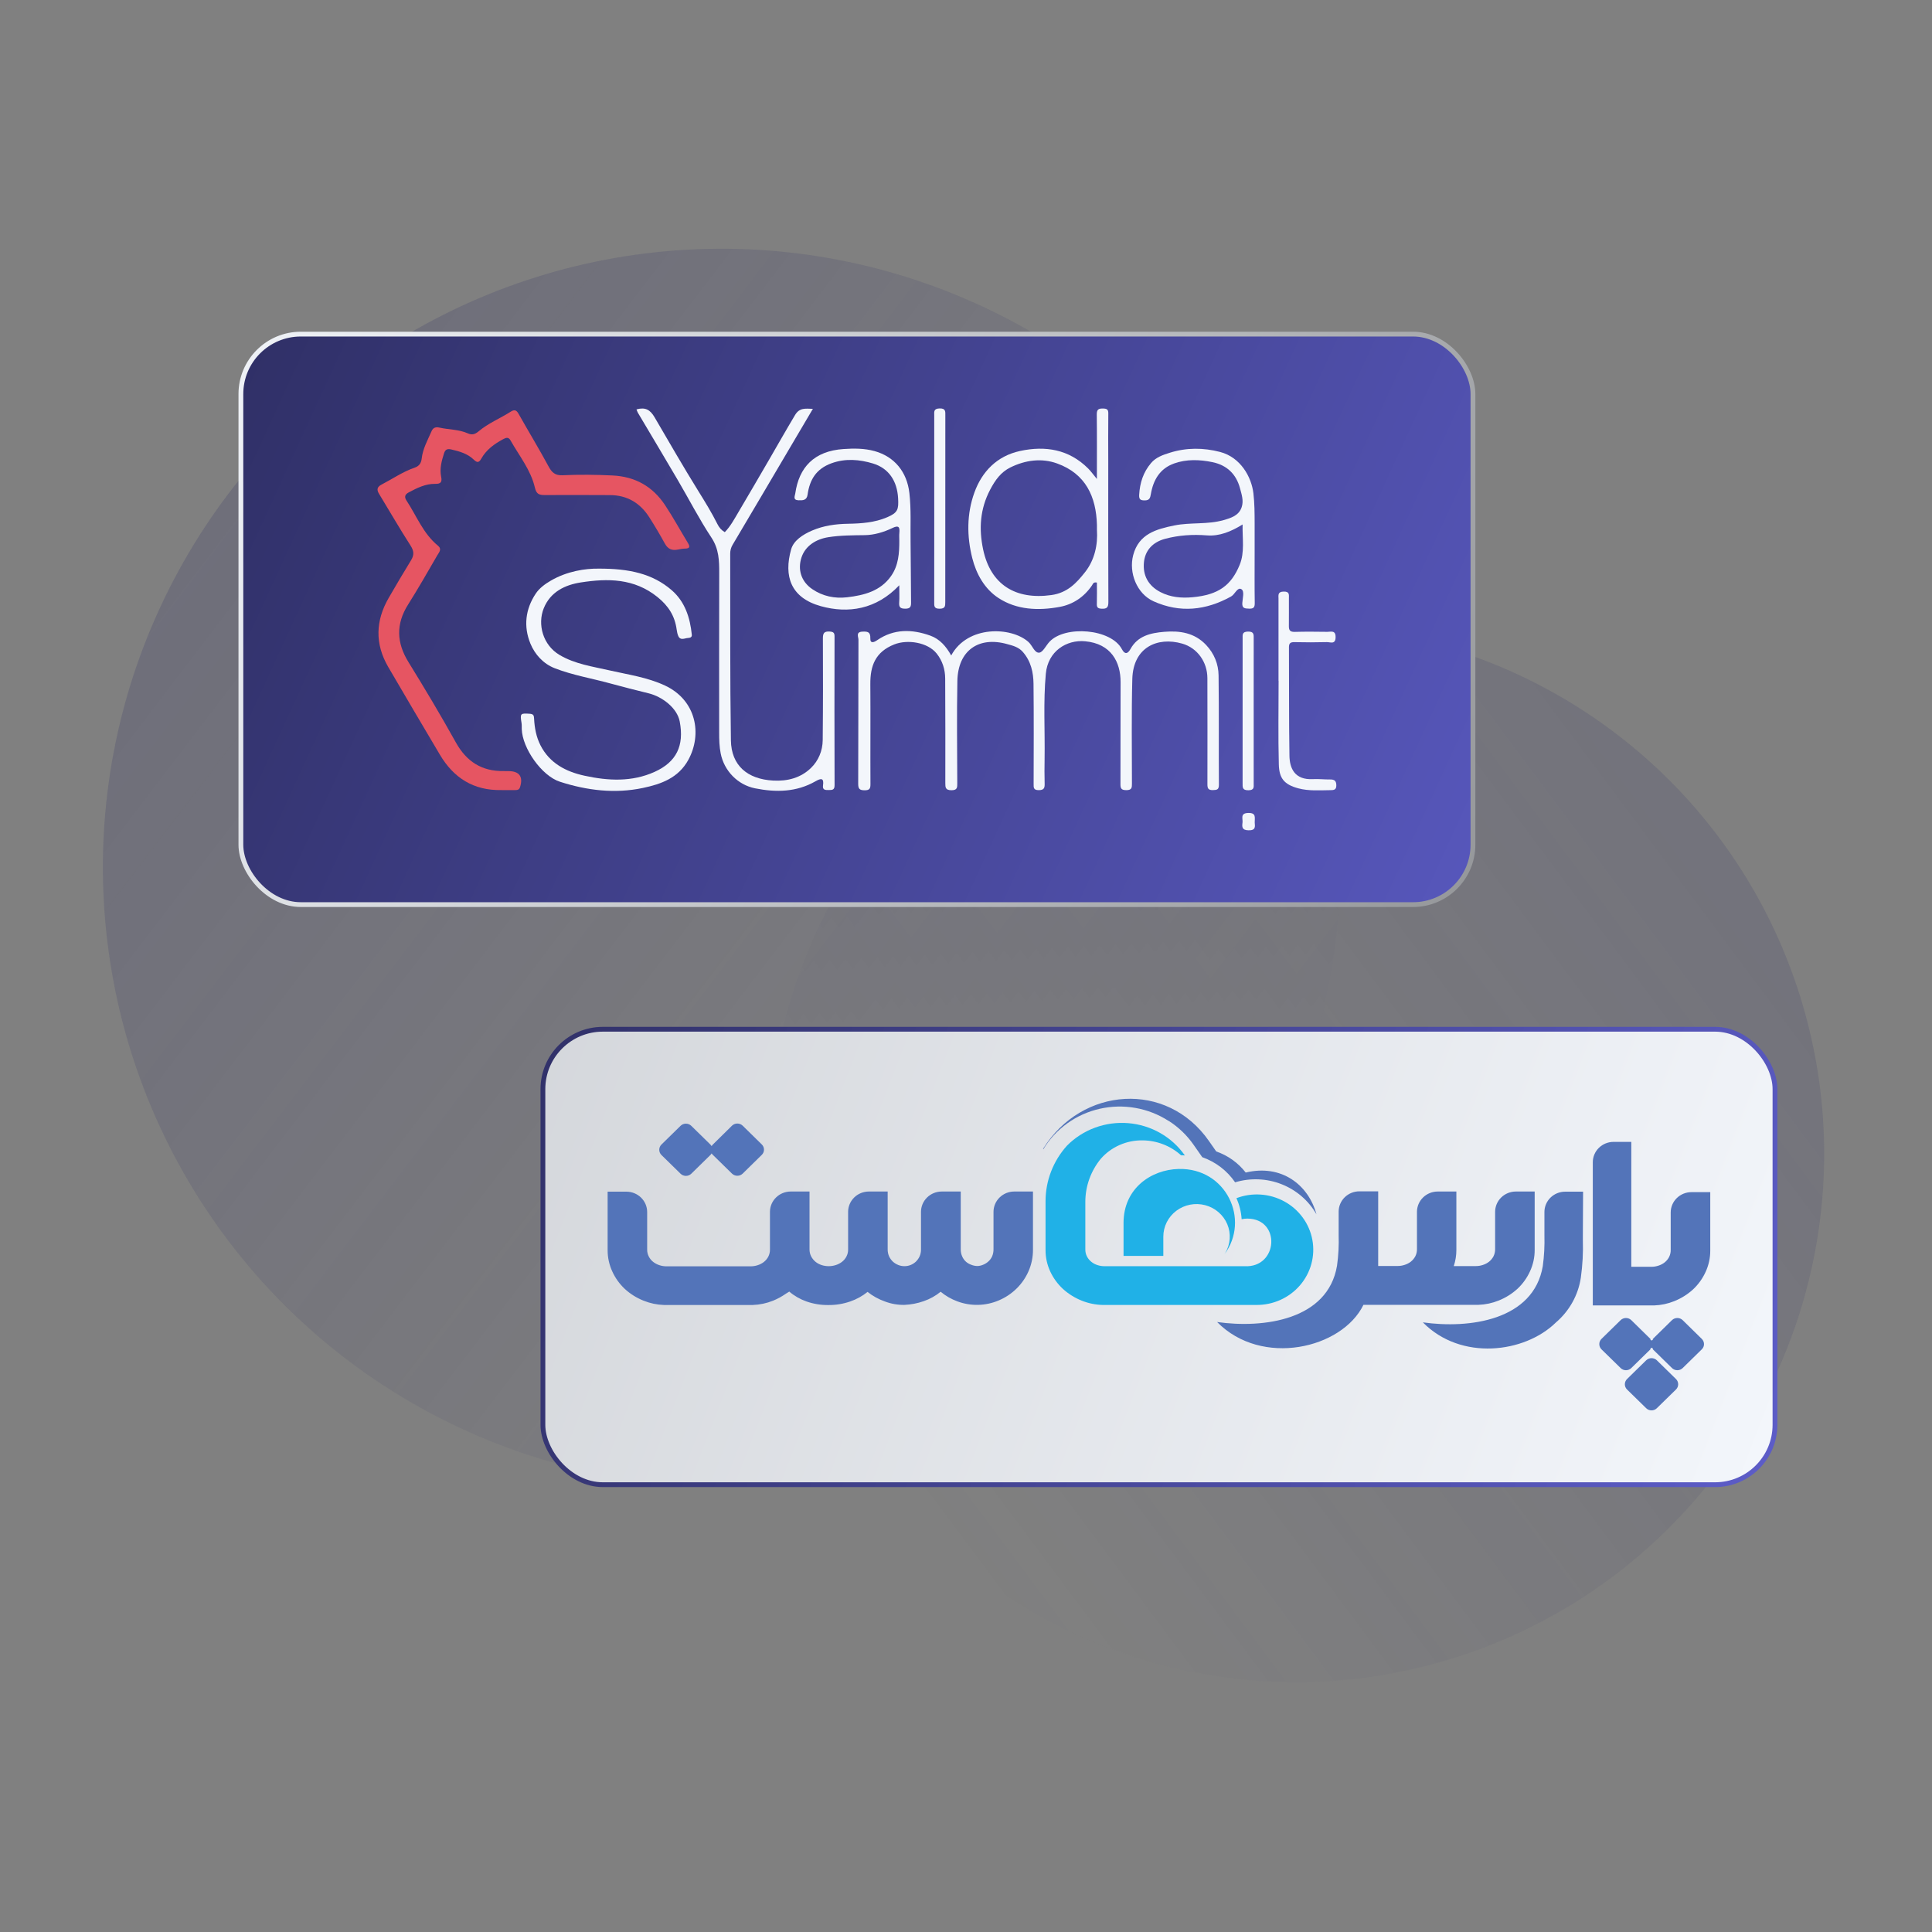 <svg xmlns="http://www.w3.org/2000/svg" width="403" height="403" viewBox="0 0 403 403" fill="none"><rect x="0" y="0" width="403" height="403" fill="#808080" stroke="none"/><g clip-path="url(#clip0_1296_8816)"><g opacity="0.52"><circle opacity="0.3" cx="110.242" cy="110.242" r="110.242" transform="matrix(-0.317 -0.948 -0.948 0.317 409.766 310.254)" fill="url(#paint0_linear_1296_8816)"></circle><circle opacity="0.4" cx="129.048" cy="129.048" r="129.048" transform="matrix(-0.827 0.562 0.562 0.827 184.692 1.669)" fill="url(#paint1_linear_1296_8816)"></circle></g><rect x="50.247" y="69.694" width="257" height="119" rx="12.5" fill="url(#paint2_linear_1296_8816)" stroke="url(#paint3_linear_1296_8816)"></rect><g clip-path="url(#clip1_1296_8816)"><path d="M104.654 164.8C98.798 164.946 94.617 162.265 91.745 157.402C88.144 151.303 84.521 145.221 80.966 139.097C78.177 134.292 78.325 129.454 81.101 124.682C82.621 122.063 84.151 119.45 85.741 116.87C86.413 115.777 86.361 114.93 85.638 113.804C83.357 110.257 81.256 106.6 79.06 102.998C78.523 102.115 78.675 101.549 79.621 101.061C81.899 99.884 84.013 98.4 86.466 97.562C87.429 97.233 87.854 96.621 87.96 95.664C88.191 93.592 89.216 91.791 90.034 89.915C90.37 89.142 90.977 89.039 91.653 89.194C93.624 89.64 95.712 89.556 97.594 90.4C98.455 90.785 99.105 90.588 99.817 89.986C101.825 88.289 104.298 87.29 106.507 85.889C107.236 85.427 107.684 85.453 108.152 86.287C110.216 89.96 112.412 93.562 114.411 97.265C115.103 98.549 115.779 99.212 117.378 99.134C120.83 98.969 124.289 99.014 127.751 99.179C132.526 99.406 136.15 101.491 138.708 105.339C140.413 107.906 141.887 110.619 143.489 113.251C143.961 114.027 143.918 114.422 142.883 114.435C142.395 114.441 141.903 114.532 141.422 114.632C140.199 114.884 139.325 114.548 138.698 113.41C137.686 111.563 136.611 109.749 135.483 107.971C133.588 104.97 130.884 103.279 127.201 103.273C122.697 103.266 118.196 103.227 113.692 103.263C112.515 103.273 111.895 103.111 111.578 101.73C110.734 98.051 108.307 95.085 106.481 91.849C106.078 91.137 105.58 91.273 104.967 91.603C103.107 92.599 101.446 93.799 100.4 95.661C99.949 96.466 99.569 96.605 98.828 95.881C97.538 94.626 95.834 94.141 94.106 93.747C93.357 93.576 92.889 93.724 92.625 94.552C92.114 96.162 91.679 97.769 92.022 99.46C92.23 100.482 92.002 100.951 90.818 100.928C88.777 100.89 87.007 101.776 85.259 102.71C84.448 103.143 84.303 103.667 84.791 104.408C86.895 107.599 88.257 111.289 91.343 113.814C92.246 114.554 91.583 115.204 91.24 115.796C89.233 119.256 87.251 122.732 85.117 126.118C82.565 130.169 82.701 134.049 85.197 138.098C88.603 143.617 91.93 149.192 95.082 154.857C97.304 158.854 100.493 160.923 105.129 160.839C105.458 160.832 105.788 160.845 106.118 160.849C108.363 160.868 109.171 162.052 108.469 164.212C108.287 164.774 107.895 164.8 107.457 164.806C106.523 164.823 105.59 164.81 104.657 164.81L104.654 164.8Z" fill="#E65562"></path><path d="M198.415 136.723C201.831 130.385 210.971 130.709 214.539 133.92C215.367 134.663 215.795 136.254 216.788 136.138C217.559 136.047 218.183 134.641 218.928 133.852C222.189 130.398 231.764 131.139 234.013 135.404C234.61 136.536 235.22 136.452 235.813 135.372C237.33 132.62 240.024 132.028 242.85 131.792C246.12 131.52 249.184 131.993 251.574 134.524C253.282 136.332 254.156 138.521 254.186 140.904C254.281 148.5 254.202 156.095 254.252 163.687C254.258 164.68 253.886 164.79 253.025 164.809C252.039 164.835 251.854 164.454 251.858 163.584C251.878 156.205 251.864 148.826 251.851 141.444C251.845 138.13 249.794 135.165 246.595 134.25C241.428 132.772 236.37 135.019 236.192 141.625C235.998 148.891 236.113 156.166 236.113 163.438C236.113 164.263 236.113 164.819 234.943 164.819C233.825 164.819 233.716 164.396 233.719 163.497C233.749 156.441 233.713 149.382 233.746 142.327C233.766 138.088 231.761 134.266 226.357 133.765C222.443 133.402 218.582 135.85 218.15 140.532C217.606 146.44 217.988 152.373 217.896 158.294C217.869 160.017 217.856 161.741 217.906 163.464C217.932 164.37 217.764 164.819 216.666 164.819C215.558 164.819 215.604 164.266 215.607 163.51C215.621 156.561 215.66 149.612 215.584 142.663C215.558 140.251 215.057 137.933 213.342 135.973C212.445 134.945 211.176 134.657 210.111 134.359C204.093 132.662 199.827 135.743 199.701 142.013C199.56 149.12 199.662 156.234 199.678 163.345C199.678 164.214 199.731 164.845 198.452 164.835C197.209 164.826 197.186 164.253 197.186 163.351C197.199 156.079 197.202 148.807 197.159 141.535C197.149 139.64 196.602 137.861 195.395 136.338C193.519 133.968 189.292 133.334 186.552 134.414C182.575 135.983 181.517 138.893 181.546 142.683C181.599 149.631 181.53 156.58 181.57 163.529C181.576 164.47 181.421 164.845 180.366 164.848C179.304 164.848 179.011 164.554 179.014 163.493C179.057 153.476 179.031 143.455 179.067 133.435C179.067 132.853 178.464 131.828 179.865 131.757C180.917 131.705 181.593 131.757 181.543 133.15C181.5 134.314 182.298 133.997 182.978 133.532C186.483 131.136 190.241 131.223 194.056 132.588C196.015 133.289 197.334 134.799 198.409 136.717L198.415 136.723Z" fill="#F3F6FB"></path><path d="M132.77 85.395C134.629 84.884 135.622 85.469 136.548 87.053C139.555 92.198 142.523 97.365 145.669 102.432C147.063 104.676 148.461 106.949 149.652 109.323C150.001 110.024 150.456 110.58 151.185 111.004C152.362 109.804 153.157 108.301 154.017 106.849C156.161 103.224 158.281 99.587 160.394 95.946C162.208 92.822 163.982 89.676 165.838 86.575C166.781 85 167.978 85.24 169.561 85.281C167.869 88.146 166.24 90.905 164.612 93.666C160.684 100.327 156.764 106.991 152.817 113.639C152.468 114.231 152.316 114.826 152.316 115.476C152.342 128.459 152.263 141.444 152.461 154.424C152.54 159.675 155.903 162.53 161.278 162.821C164.311 162.986 167.019 162.252 169.145 160.208C170.731 158.682 171.589 156.597 171.612 154.378C171.684 147.323 171.684 140.264 171.651 133.205C171.645 132.125 171.856 131.657 173.069 131.737C173.867 131.789 174.078 132.009 174.078 132.762C174.058 143.106 174.048 153.45 174.085 163.794C174.088 164.784 173.61 164.79 172.884 164.797C172.166 164.803 171.533 164.81 171.678 163.82C171.902 162.265 171.269 162.304 170.134 162.954C166.151 165.246 161.878 165.314 157.499 164.438C153.866 163.71 151.046 160.774 150.331 157.169C150.047 155.733 150.011 154.307 150.011 152.865C150.011 141.768 149.991 130.667 150.024 119.57C150.031 116.96 149.975 114.522 148.395 112.136C145.837 108.265 143.717 104.12 141.366 100.114C138.619 95.425 135.823 90.762 133.053 86.087C132.948 85.909 132.892 85.702 132.766 85.391L132.77 85.395Z" fill="#F3F6FB"></path><path d="M124.893 118.612C131.181 118.596 136.1 119.631 140.11 123.107C142.892 125.522 143.944 128.856 144.307 132.4C144.38 133.124 143.634 133.034 143.235 133.111C142.642 133.228 141.877 133.538 141.508 132.72C141.31 132.287 141.214 131.795 141.148 131.32C140.766 128.504 139.46 126.398 137.129 124.523C132.279 120.623 126.785 120.62 121.177 121.487C117.86 121.998 114.819 123.453 113.431 126.861C112.066 130.211 113.237 134.557 116.709 136.613C119.957 138.537 123.623 139.029 127.191 139.847C131.088 140.739 135.055 141.279 138.735 143.009C145.237 146.065 146.533 153.133 143.568 158.52C141.488 162.3 137.891 163.561 134.115 164.36C128.259 165.598 122.43 164.887 116.781 163.06C112.986 161.831 108.957 156.076 108.835 152.082C108.822 151.652 108.855 151.216 108.785 150.792C108.462 148.81 108.545 148.752 110.52 148.888C111.291 148.939 111.377 149.276 111.407 149.896C111.506 151.827 111.849 153.718 112.742 155.468C114.645 159.196 118.038 160.968 121.942 161.812C126.854 162.879 131.81 163.147 136.549 161.004C141.092 158.95 142.751 155.571 141.785 150.495C141.25 147.688 138.158 145.324 135.296 144.619C132.631 143.963 129.954 143.29 127.3 142.56C123.445 141.499 119.459 140.843 115.729 139.394C113.326 138.463 111.558 136.503 110.632 134.23C109.184 130.683 109.58 127.078 111.75 123.825C112.511 122.683 113.679 121.826 114.882 121.125C118.295 119.139 122.06 118.573 124.893 118.612Z" fill="#F3F6FB"></path><path d="M228.803 99.904C228.803 95.173 228.833 90.831 228.78 86.491C228.767 85.495 229.05 85.191 230.069 85.214C230.907 85.234 231.197 85.402 231.184 86.275C231.138 89.612 231.174 92.952 231.174 96.292C231.174 106.041 231.151 115.79 231.197 125.536C231.204 126.655 230.94 127.036 229.763 126.972C228.922 126.926 228.767 126.642 228.793 125.914C228.839 124.437 228.806 122.956 228.806 121.523C228.055 121.352 227.972 121.83 227.784 122.105C226.155 124.508 223.831 126.082 221.031 126.597C216.613 127.408 212.083 127.24 208.268 124.737C205.379 122.842 203.648 119.754 202.801 116.392C201.653 111.829 201.657 107.173 203.239 102.772C204.815 98.394 207.931 95.121 212.775 94.071C218.074 92.923 222.97 93.738 226.957 97.699C227.53 98.268 227.999 98.937 228.797 99.897L228.803 99.904ZM228.813 110.516C228.813 110.028 228.82 109.76 228.813 109.491C228.648 103.593 226.469 98.83 220.504 96.674C217.269 95.503 213.88 95.972 210.78 97.492C208.789 98.468 207.605 100.117 206.54 102.138C204.403 106.2 204.179 110.332 205.069 114.591C206.616 121.963 211.835 125.164 219.307 124.126C222.687 123.657 224.586 121.555 226.324 119.357C228.345 116.799 229.024 113.595 228.813 110.513V110.516Z" fill="#F3F6FB"></path><path d="M261.707 115.444C261.707 118.891 261.677 122.335 261.73 125.782C261.743 126.69 261.489 126.994 260.543 126.959C259.679 126.923 259.072 126.93 259.135 125.782C259.191 124.789 259.646 123.308 258.93 122.894C258.106 122.416 257.615 123.968 256.781 124.43C251.548 127.327 246.147 127.909 240.627 125.429C237.129 123.858 235.408 119.457 236.377 115.787C237.544 111.363 241.204 110.368 244.966 109.604C248.336 108.922 251.874 109.452 255.221 108.492C256.797 108.039 258.423 107.554 259.009 105.776C259.455 104.431 258.99 103.108 258.65 101.834C257.865 98.898 255.93 97.02 252.877 96.395C250.222 95.852 247.522 95.755 244.943 96.664C241.939 97.721 240.561 100.124 240.06 103.066C239.925 103.849 239.786 104.376 238.807 104.379C237.93 104.379 237.567 104.227 237.623 103.218C237.762 100.738 238.464 98.52 240.1 96.59C241.138 95.364 242.615 94.876 244.03 94.433C247.476 93.356 250.987 93.359 254.502 94.274C258.789 95.39 261.05 99.509 261.449 102.885C261.697 104.977 261.703 107.063 261.707 109.158C261.71 111.257 261.707 113.359 261.707 115.457V115.444ZM259.201 109.397C256.764 110.898 254.37 111.884 251.746 111.677C248.791 111.444 245.903 111.635 243.067 112.382C240.38 113.09 238.853 114.872 238.616 117.29C238.345 120.045 239.552 122.199 242.045 123.499C244.155 124.598 246.437 124.789 248.732 124.582C254.212 124.087 256.833 122.066 258.584 117.827C259.672 115.192 259.125 112.369 259.197 109.394L259.201 109.397Z" fill="#F3F6FB"></path><path d="M187.587 122.076C182.78 127.156 176.907 128.022 171.216 126.441C164.938 124.695 163.441 120.184 165.027 114.58C165.545 112.754 167.454 111.502 169.383 110.674C171.787 109.643 174.299 109.297 176.894 109.252C179.687 109.206 182.47 109.006 185.068 107.89C187.277 106.943 187.472 106.264 187.337 103.903C187.129 100.337 185.398 97.672 182.071 96.673C179.344 95.855 176.376 95.558 173.422 96.641C170.217 97.815 168.882 100.111 168.456 103.176C168.291 104.356 167.51 104.392 166.557 104.356C165.334 104.311 165.815 103.448 165.884 102.953C166.656 97.482 169.805 94.087 175.931 93.666C178.101 93.517 180.31 93.504 182.443 94.099C186.585 95.257 189.186 98.432 189.691 102.843C190.08 106.225 189.885 109.62 189.938 113.006C190.004 117.206 189.984 121.406 190.04 125.604C190.054 126.486 189.948 126.968 188.83 126.968C187.782 126.968 187.495 126.645 187.564 125.675C187.64 124.627 187.581 123.566 187.581 122.069L187.587 122.076ZM187.587 112.773C187.587 112.233 187.544 111.693 187.597 111.159C187.712 109.973 187.495 109.484 186.15 110.138C184.349 111.007 182.331 111.602 180.399 111.628C177.85 111.664 175.311 111.654 172.799 112.052C170.164 112.469 167.955 113.892 167.17 116.323C166.379 118.774 167.078 121.284 169.436 122.891C171.602 124.368 174.101 124.892 176.703 124.588C180.264 124.171 183.67 123.288 185.869 120.158C187.426 117.943 187.597 115.366 187.587 112.776V112.773Z" fill="#F3F6FB"></path><path d="M266.686 142.01C266.686 136.303 266.686 130.596 266.686 124.892C266.686 124.165 266.475 123.427 267.754 123.398C269.01 123.372 268.859 124.038 268.855 124.802C268.842 126.738 268.878 128.679 268.849 130.615C268.835 131.495 269.142 131.834 270.095 131.805C272.344 131.741 274.596 131.767 276.845 131.796C277.623 131.805 278.612 131.395 278.595 132.914C278.576 134.509 277.484 133.92 276.772 133.939C274.523 134.001 272.271 133.998 270.022 133.946C269.175 133.927 268.859 134.172 268.865 135.023C268.905 142.56 268.849 150.097 268.967 157.631C269.01 160.276 270.069 162.724 273.864 162.52C275.064 162.456 276.274 162.608 277.481 162.592C278.384 162.582 278.74 162.908 278.747 163.824C278.754 164.794 278.187 164.816 277.481 164.823C275.245 164.842 273.003 165.03 270.807 164.438C267.803 163.63 266.827 162.288 266.752 159.452C266.6 153.641 266.705 147.824 266.705 142.01C266.699 142.01 266.696 142.01 266.689 142.01H266.686Z" fill="#F3F6FB"></path><path d="M194.874 106.041C194.874 99.584 194.877 93.126 194.874 86.669C194.874 85.906 194.712 85.243 195.962 85.198C197.301 85.149 197.189 85.861 197.189 86.695C197.176 99.661 197.166 112.631 197.176 125.597C197.176 126.438 197.156 126.965 195.998 126.975C194.778 126.984 194.871 126.36 194.871 125.571C194.881 119.062 194.877 112.55 194.877 106.041H194.874Z" fill="#F3F6FB"></path><path d="M261.509 148.242C261.509 153.296 261.509 158.35 261.509 163.407C261.509 164.147 261.677 164.826 260.414 164.842C259.105 164.859 259.197 164.199 259.197 163.352C259.207 153.296 259.211 143.239 259.201 133.186C259.201 132.41 259.075 131.777 260.302 131.744C261.614 131.712 261.512 132.394 261.512 133.241C261.496 138.244 261.506 143.243 261.506 148.245L261.509 148.242Z" fill="#F3F6FB"></path><path d="M261.726 171.594C261.779 172.383 261.984 173.227 260.437 173.194C259.052 173.168 259.059 172.493 259.178 171.584C259.287 170.769 258.617 169.608 260.398 169.576C262.096 169.544 261.703 170.565 261.723 171.594H261.726Z" fill="#F3F6FB"></path></g><rect x="113.247" y="214.694" width="257" height="95" rx="12.5" fill="url(#paint4_linear_1296_8816)"></rect><rect x="113.247" y="214.694" width="257" height="95" rx="12.5" fill="url(#paint5_linear_1296_8816)"></rect><rect x="113.247" y="214.694" width="257" height="95" rx="12.5" stroke="url(#paint6_linear_1296_8816)"></rect><path fill-rule="evenodd" clip-rule="evenodd" d="M259.845 244.585C258.279 242.561 256.142 241.032 253.698 240.185L252.174 238.002C243.405 225.413 225.678 226.655 217.609 239.584V239.756C218.882 237.636 220.582 235.791 222.607 234.335C224.631 232.878 226.937 231.841 229.384 231.285C231.832 230.73 234.369 230.668 236.841 231.104C239.313 231.54 241.669 232.464 243.765 233.82H243.804C245.852 235.135 247.614 236.832 248.99 238.815L250.781 241.376C253.579 242.363 255.98 244.201 257.634 246.621C260.816 245.662 264.238 245.802 267.327 247.018C270.415 248.234 272.984 250.451 274.603 253.3C272.91 247.069 267.247 242.798 259.845 244.585Z" fill="#5374B9"></path><path fill-rule="evenodd" clip-rule="evenodd" d="M303.787 248.541V260.707C303.791 261.858 303.608 263.001 303.244 264.095H307.821C308.321 264.099 308.819 264.021 309.293 263.864C309.767 263.718 310.211 263.488 310.6 263.185C310.98 262.88 311.293 262.503 311.522 262.078C311.756 261.612 311.875 261.098 311.869 260.579V252.78C311.871 251.656 312.327 250.579 313.139 249.784C313.95 248.99 315.05 248.543 316.198 248.541H320.121V260.707C320.131 262.253 319.799 263.782 319.147 265.19C318.524 266.559 317.636 267.796 316.531 268.833C315.386 269.877 314.057 270.708 312.608 271.286C311.271 271.823 309.848 272.125 308.403 272.176H284.405C279.939 281.333 263.179 285.232 253.88 275.762C263.545 277.132 276.97 275.378 278.892 264.024C279.187 261.903 279.3 259.761 279.232 257.621V252.741C279.232 252.185 279.343 251.634 279.56 251.12C279.776 250.605 280.095 250.138 280.496 249.744C280.898 249.351 281.374 249.038 281.899 248.825C282.424 248.612 282.987 248.502 283.555 248.502H287.478V264.076H291.539C292.032 264.076 292.523 263.998 292.991 263.845C293.466 263.7 293.909 263.47 294.299 263.166C294.678 262.86 294.991 262.484 295.221 262.058C295.459 261.594 295.577 261.08 295.567 260.56V252.78C295.569 251.656 296.025 250.579 296.837 249.784C297.648 248.99 298.748 248.543 299.896 248.541H303.787ZM339.386 289.836L343.381 293.743C343.527 293.886 343.7 293.999 343.891 294.077C344.082 294.155 344.286 294.195 344.493 294.195C344.699 294.195 344.904 294.155 345.094 294.077C345.285 293.999 345.458 293.886 345.604 293.743L349.6 289.836C349.892 289.546 350.056 289.155 350.056 288.748C350.056 288.34 349.892 287.949 349.6 287.659L345.604 283.747C345.308 283.461 344.909 283.3 344.493 283.3C344.076 283.3 343.677 283.461 343.381 283.747L339.386 287.659C339.093 287.949 338.929 288.34 338.929 288.748C338.929 289.155 339.093 289.546 339.386 289.836ZM324.522 275.883C327.359 273.467 329.215 270.133 329.753 266.49C330.114 263.897 330.254 261.28 330.172 258.665V257.883L330.218 248.573H326.484C325.915 248.572 325.352 248.681 324.826 248.894C324.301 249.107 323.823 249.419 323.421 249.813C323.019 250.206 322.7 250.674 322.483 251.189C322.266 251.703 322.154 252.255 322.155 252.812V257.691C322.216 259.831 322.103 261.973 321.815 264.095C319.886 275.448 306.461 277.203 296.796 275.832C304.741 283.92 318.016 282.236 324.503 275.903L324.522 275.883ZM336.6 238.187H340.275V264.242H344.447C344.947 264.246 345.444 264.168 345.918 264.011C346.393 263.866 346.837 263.636 347.226 263.333C347.609 263.03 347.923 262.653 348.148 262.225C348.386 261.76 348.505 261.246 348.495 260.727V252.902C348.498 251.779 348.955 250.703 349.767 249.91C350.578 249.117 351.677 248.671 352.823 248.669H356.747V260.835C356.757 262.381 356.424 263.91 355.773 265.318C355.15 266.687 354.261 267.924 353.157 268.961C352.012 270.005 350.682 270.836 349.233 271.414C347.897 271.951 346.473 272.253 345.029 272.304H332.245V242.426C332.247 241.302 332.703 240.225 333.515 239.43C334.326 238.635 335.426 238.188 336.574 238.187H336.6ZM334.056 281.461C333.764 281.171 333.6 280.78 333.6 280.372C333.6 279.965 333.764 279.574 334.056 279.284L338.052 275.371C338.348 275.085 338.747 274.924 339.163 274.924C339.579 274.924 339.979 275.085 340.275 275.371L344.264 279.284C344.255 279.321 344.255 279.36 344.264 279.398C344.272 279.435 344.29 279.47 344.314 279.5C344.339 279.53 344.37 279.555 344.405 279.571C344.441 279.588 344.479 279.597 344.519 279.597C344.558 279.597 344.597 279.588 344.632 279.571C344.668 279.555 344.699 279.53 344.723 279.5C344.748 279.47 344.765 279.435 344.774 279.398C344.782 279.36 344.783 279.321 344.774 279.284L348.763 275.371C349.06 275.084 349.46 274.924 349.878 274.924C350.295 274.924 350.695 275.084 350.992 275.371L354.981 279.284C355.128 279.426 355.244 279.596 355.323 279.783C355.402 279.97 355.443 280.17 355.443 280.372C355.443 280.574 355.402 280.775 355.323 280.962C355.244 281.148 355.128 281.318 354.981 281.461L350.992 285.367C350.846 285.51 350.672 285.624 350.481 285.702C350.29 285.779 350.085 285.819 349.878 285.819C349.67 285.819 349.465 285.779 349.274 285.702C349.083 285.624 348.909 285.51 348.763 285.367L344.774 281.461C344.783 281.423 344.782 281.384 344.774 281.347C344.765 281.309 344.748 281.274 344.723 281.244C344.699 281.214 344.668 281.19 344.632 281.173C344.597 281.156 344.558 281.148 344.519 281.148C344.479 281.148 344.441 281.156 344.405 281.173C344.37 281.19 344.339 281.214 344.314 281.244C344.29 281.274 344.272 281.309 344.264 281.347C344.255 281.384 344.255 281.423 344.264 281.461L340.275 285.367C340.129 285.51 339.956 285.624 339.765 285.701C339.574 285.779 339.37 285.819 339.163 285.819C338.957 285.819 338.752 285.779 338.561 285.701C338.371 285.624 338.197 285.51 338.052 285.367L334.056 281.461Z" fill="#5374B9"></path><path fill-rule="evenodd" clip-rule="evenodd" d="M242.66 257.954V261.969H234.362V255.092C234.362 247.901 240.103 243.975 245.858 243.835C255.797 243.591 260.832 254.432 255.378 261.681C255.45 261.578 255.516 261.47 255.581 261.361C256.117 260.46 256.434 259.45 256.506 258.41C256.579 257.37 256.407 256.327 256.002 255.363C255.597 254.399 254.97 253.539 254.171 252.85C253.372 252.161 252.421 251.662 251.393 251.391C250.365 251.12 249.287 251.084 248.243 251.287C247.199 251.49 246.216 251.926 245.371 252.56C244.527 253.195 243.843 254.012 243.373 254.947C242.902 255.883 242.658 256.911 242.66 257.954ZM259.008 254.317C259.389 254.232 259.78 254.189 260.172 254.189C267.234 254.189 266.652 264.518 259.577 264.121H230.425C229.917 264.124 229.411 264.046 228.928 263.89C228.462 263.747 228.029 263.516 227.653 263.211C227.272 262.908 226.96 262.531 226.737 262.103C226.499 261.639 226.38 261.125 226.391 260.605V250.68C226.397 247.42 227.534 244.259 229.614 241.715C230.693 240.483 232.035 239.5 233.547 238.836C235.058 238.172 236.701 237.843 238.357 237.873C241.327 237.904 244.179 239.013 246.361 240.985C246.629 240.985 246.891 240.985 247.152 241.017C245.819 239.107 244.068 237.511 242.026 236.346C239.985 235.181 237.704 234.475 235.349 234.28C232.995 234.085 230.625 234.406 228.413 235.219C226.201 236.032 224.201 237.317 222.559 238.981C219.679 242.181 218.091 246.3 218.093 250.565V260.727C218.082 262.272 218.415 263.802 219.067 265.209C219.699 266.581 220.599 267.818 221.715 268.853C222.86 269.896 224.19 270.727 225.639 271.305C227.037 271.867 228.529 272.171 230.039 272.202H260.42C260.688 272.202 260.956 272.202 261.224 272.202C261.486 272.202 261.747 272.202 262.016 272.202C263.751 272.223 265.47 271.869 267.049 271.164C268.628 270.459 270.028 269.421 271.15 268.124C272.271 266.826 273.086 265.302 273.535 263.661C273.984 262.019 274.058 260.301 273.749 258.628C273.441 256.956 272.759 255.371 271.751 253.987C270.744 252.603 269.437 251.454 267.923 250.623C266.409 249.792 264.726 249.299 262.995 249.179C261.264 249.059 259.527 249.316 257.909 249.931C258.536 251.315 258.903 252.799 258.995 254.311L259.008 254.317Z" fill="#20B1E7"></path><path fill-rule="evenodd" clip-rule="evenodd" d="M148.694 240.896L152.689 244.808C152.986 245.095 153.385 245.255 153.801 245.255C154.217 245.255 154.617 245.095 154.913 244.808L158.902 240.896C159.048 240.753 159.164 240.583 159.243 240.397C159.322 240.21 159.363 240.009 159.363 239.807C159.363 239.605 159.322 239.405 159.243 239.218C159.164 239.031 159.048 238.861 158.902 238.719L154.913 234.806C154.617 234.52 154.217 234.359 153.801 234.359C153.385 234.359 152.986 234.52 152.689 234.806L148.694 238.744C148.592 238.842 148.506 238.954 148.439 239.077C148.367 238.957 148.282 238.845 148.184 238.744L144.189 234.832C143.892 234.545 143.493 234.385 143.077 234.385C142.661 234.385 142.261 234.545 141.965 234.832L137.97 238.744C137.678 239.034 137.514 239.425 137.514 239.833C137.514 240.24 137.678 240.631 137.97 240.921L141.965 244.834C142.261 245.12 142.661 245.281 143.077 245.281C143.493 245.281 143.892 245.12 144.189 244.834L148.184 240.921C148.282 240.82 148.367 240.709 148.439 240.588C148.508 240.702 148.594 240.806 148.694 240.896Z" fill="#5374B9"></path><path fill-rule="evenodd" clip-rule="evenodd" d="M215.47 248.541V260.707C215.476 262.237 215.162 263.752 214.548 265.158C213.357 267.884 211.146 270.061 208.368 271.241C205.617 272.427 202.499 272.503 199.691 271.452C198.422 270.985 197.245 270.307 196.212 269.448C195.163 270.307 193.965 270.973 192.674 271.414C191.381 271.869 190.026 272.13 188.653 272.189C187.263 272.213 185.881 271.971 184.586 271.478C183.274 271.016 182.051 270.341 180.969 269.48C179.886 270.354 178.653 271.033 177.327 271.484C175.876 271.984 174.347 272.233 172.809 272.221C171.25 272.242 169.7 271.991 168.231 271.478C166.912 271.016 165.692 270.317 164.635 269.416C164.399 269.57 164.157 269.724 163.916 269.864C163.084 270.448 162.187 270.936 161.241 271.318C159.902 271.856 158.476 272.157 157.03 272.208H138.465C137.021 272.157 135.598 271.856 134.261 271.318C132.81 270.744 131.48 269.913 130.337 268.865C129.232 267.829 128.343 266.591 127.722 265.222C127.07 263.814 126.737 262.285 126.747 260.74V248.573H130.671C131.817 248.576 132.916 249.024 133.726 249.819C134.536 250.613 134.991 251.689 134.993 252.812V260.631C134.982 261.151 135.103 261.666 135.346 262.129C135.568 262.56 135.882 262.938 136.268 263.237C136.659 263.538 137.102 263.768 137.576 263.916C138.051 264.069 138.547 264.147 139.047 264.146H156.552C157.054 264.147 157.553 264.069 158.03 263.916C158.504 263.766 158.946 263.537 159.338 263.237C159.721 262.934 160.035 262.557 160.26 262.129C160.498 261.665 160.617 261.15 160.607 260.631V252.78C160.608 251.656 161.065 250.579 161.877 249.784C162.688 248.99 163.788 248.543 164.936 248.541H168.859V260.599C168.851 261.119 168.972 261.633 169.212 262.097C169.437 262.52 169.743 262.897 170.115 263.205C170.491 263.506 170.921 263.736 171.383 263.884C172.341 264.191 173.374 264.191 174.332 263.884C174.806 263.736 175.249 263.506 175.64 263.205C176.024 262.904 176.339 262.526 176.562 262.097C176.803 261.634 176.922 261.119 176.909 260.599V252.78C176.91 251.656 177.367 250.579 178.178 249.784C178.99 248.99 180.09 248.543 181.238 248.541H185.161V260.599C185.152 261.107 185.255 261.611 185.462 262.078C185.655 262.487 185.923 262.858 186.253 263.173C186.584 263.471 186.967 263.708 187.384 263.871C188.204 264.195 189.121 264.195 189.941 263.871C190.349 263.708 190.722 263.471 191.04 263.173C191.366 262.858 191.63 262.487 191.818 262.078C192.026 261.612 192.127 261.107 192.112 260.599V252.78C192.114 251.656 192.57 250.579 193.382 249.784C194.193 248.99 195.293 248.543 196.441 248.541H200.404V260.599C200.395 261.114 200.5 261.625 200.711 262.097C200.891 262.507 201.156 262.876 201.489 263.179C201.809 263.46 202.183 263.678 202.588 263.82C202.982 263.98 203.403 264.069 203.83 264.082C204.266 264.076 204.695 263.983 205.092 263.807C205.496 263.644 205.867 263.409 206.184 263.115C206.516 262.816 206.779 262.452 206.956 262.046C207.153 261.577 207.249 261.073 207.237 260.567V252.78C207.239 251.656 207.695 250.579 208.507 249.784C209.318 248.99 210.418 248.543 211.566 248.541H215.47Z" fill="#5374B9"></path></g><defs><linearGradient id="paint0_linear_1296_8816" x1="132.83" y1="5.417" x2="66.685" y2="206.419" gradientUnits="userSpaceOnUse"><stop stop-color="#2F2F65"></stop><stop offset="1" stop-color="#2F2F65" stop-opacity="0"></stop></linearGradient><linearGradient id="paint1_linear_1296_8816" x1="176.687" y1="9.789" x2="95.161" y2="254.143" gradientUnits="userSpaceOnUse"><stop stop-color="#2F2F65"></stop><stop offset="1" stop-color="#2F2F65" stop-opacity="0"></stop></linearGradient><linearGradient id="paint2_linear_1296_8816" x1="45.247" y1="69.194" x2="353.747" y2="210.694" gradientUnits="userSpaceOnUse"><stop stop-color="#2F2F65"></stop><stop offset="1" stop-color="#5E5ECB"></stop></linearGradient><linearGradient id="paint3_linear_1296_8816" x1="40.747" y1="66.694" x2="319.247" y2="199.694" gradientUnits="userSpaceOnUse"><stop stop-color="#F3F6FB"></stop><stop offset="1" stop-color="#909295"></stop></linearGradient><linearGradient id="paint4_linear_1296_8816" x1="108.247" y1="214.194" x2="389.271" y2="375.316" gradientUnits="userSpaceOnUse"><stop stop-color="#2F2F65"></stop><stop offset="1" stop-color="#5E5ECB"></stop></linearGradient><linearGradient id="paint5_linear_1296_8816" x1="-458.753" y1="-11.806" x2="367.747" y2="307.694" gradientUnits="userSpaceOnUse"><stop stop-color="#909295"></stop><stop offset="1" stop-color="#F3F6FB"></stop></linearGradient><linearGradient id="paint6_linear_1296_8816" x1="103.247" y1="208.194" x2="379.247" y2="310.194" gradientUnits="userSpaceOnUse"><stop stop-color="#2F2F65"></stop><stop offset="1" stop-color="#5E5ECB"></stop></linearGradient><clipPath id="clip0_1296_8816"><rect width="403" height="403" fill="white"></rect></clipPath><clipPath id="clip1_1296_8816"><rect width="200" height="88" fill="white" transform="translate(78.747 85.194)"></rect></clipPath></defs></svg>